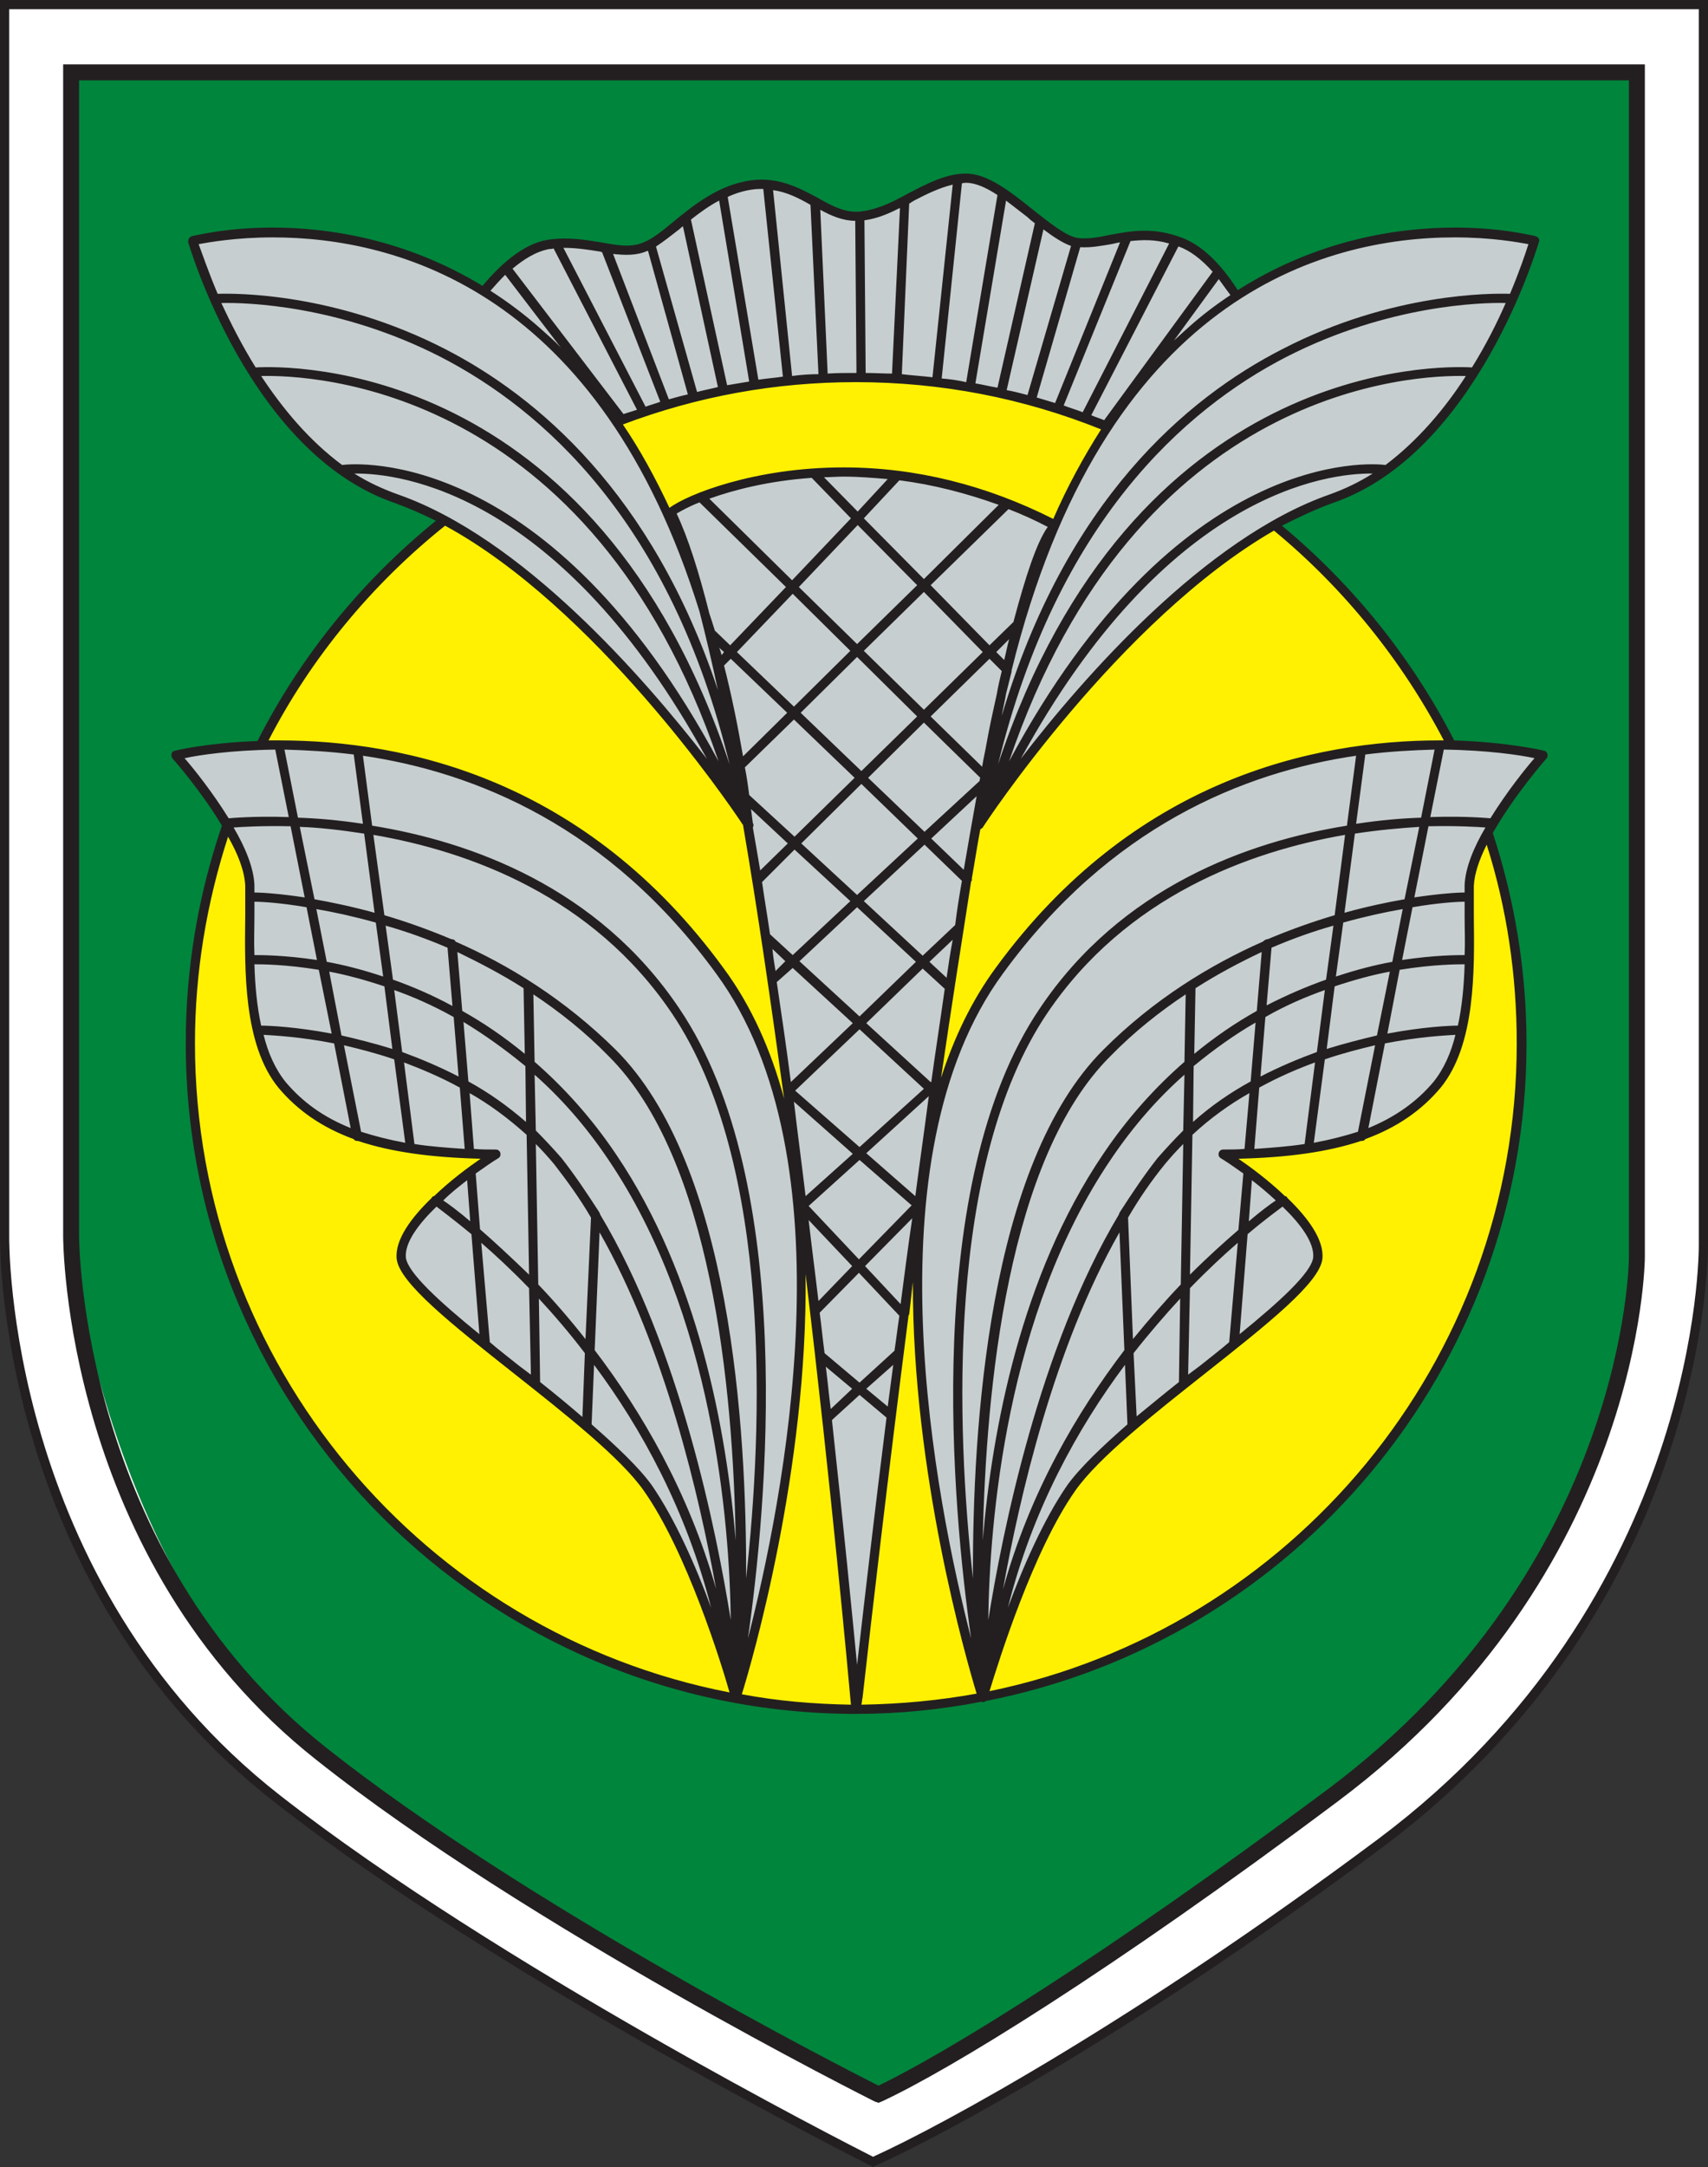 <?xml version="1.0" encoding="UTF-8" standalone="no"?>
<!-- Page 1 -->

<svg
   xmlns:dc="http://purl.org/dc/elements/1.1/"
   xmlns:cc="http://creativecommons.org/ns#"
   xmlns:rdf="http://www.w3.org/1999/02/22-rdf-syntax-ns#"
   xmlns:svg="http://www.w3.org/2000/svg"
   xmlns="http://www.w3.org/2000/svg"
   xmlns:sodipodi="http://sodipodi.sourceforge.net/DTD/sodipodi-0.dtd"
   xmlns:inkscape="http://www.inkscape.org/namespaces/inkscape"
   x="0"
   y="0"
   width="278.601"
   height="353.3"
   version="1.1"
   style="display:block"
   id="svg2"
   inkscape:version="0.48.2 r9819"
   sodipodi:docname="1.svg">
  <rect width="100%" height="100%" fill="#333333" stroke="none"/>
  <sodipodi:namedview
     pagecolor="#ffffff"
     bordercolor="#666666"
     borderopacity="1"
     objecttolerance="10"
     gridtolerance="10"
     guidetolerance="10"
     inkscape:pageopacity="0"
     inkscape:pageshadow="2"
     inkscape:window-width="1024"
     inkscape:window-height="716"
     id="namedview38"
     showgrid="false"
     showborder="true"
     inkscape:showpageshadow="true"
     borderlayer="false"
     fit-margin-top="0"
     fit-margin-left="0"
     fit-margin-right="0"
     fit-margin-bottom="0"
     inkscape:zoom="0.36363636"
     inkscape:cx="156.30062"
     inkscape:cy="212.9"
     inkscape:window-x="-8"
     inkscape:window-y="-8"
     inkscape:window-maximized="1"
     inkscape:current-layer="svg2" />
  <defs
     id="defs4">
    <style
       type="text/css"
       id="style6">

.g3_1{
fill: #FFF101;
}
.g2_1{
fill: #00853C;
}
.g1_1{
fill: #FFFFFF;
}
.g5_1{
fill: #231F20;
}
.g4_1{
fill: #C7CECF;
}


</style>
  </defs>
  <path
     d="m 142.401,352.4 c 10.7,-4.7 42.5,-21.9 82.8,-52 53.7,-40.1 52.7,-97.4 52.7,-97.4 l 0,-202.2 -277.1,0 0,200.8 c 0,0 -1.2,56.1 44.4,91.7 37.8,29.4 97.2,59.1 97.2,59.1 z"
     class="g1_1"
     id="path10"
     inkscape:connector-curvature="0"
     style="fill:#ffffff" />
  <path
     d="m 143.301,341.2 c 10.9,-5.1 37.1,-20.7 74.2,-48.8 44.1,-33.4 49.5,-83.5 49.5,-83.5 l -0.7,-197.3 -254.7,0 0,191.2 c 0,0 6,55.5 40.8,82.9 34.8,27.4 90.9,55.5 90.9,55.5 z"
     class="g2_1"
     id="path12"
     inkscape:connector-curvature="0"
     style="fill:#00853c" />
  <path
     d="m 248.301,169.9 c 0,59.9 -48.6,108.5 -108.6,108.5 -59.9,0 -108.5,-48.6 -108.5,-108.5 0,-60 48.6,-108.6 108.5,-108.6 60,0 108.6,48.6 108.6,108.6 z"
     class="g3_1"
     id="path14"
     inkscape:connector-curvature="0"
     style="fill:#fff101" />
  <path
     d="m 100.501,68.1 c 11.8,-4.4 24.6,-6.8 37.9,-6.8 15.1,0 29.5,3.1 42.6,8.7 6.4,-9.7 13.6,-16.6 20.8,-21.4 0,-0.1 -0.1,-0.2 -0.2,-0.4 -2.3,-3.7 -5.4,-7.4 -9.1,-8.9 -7.6,-2.9 -12.3,0.7 -17,0 -4.7,-0.7 -12.3,-10.5 -18,-10.5 -5.8,0 -10.5,5.1 -16.6,6.2 -6.2,1.1 -10.5,-6.2 -18.4,-5.1 -7.9,1.1 -13,8.3 -17.3,10.1 -4.4,1.8 -9.4,-1.4 -15.9,-0.3 -4.2,0.7 -8.1,4.7 -10.3,7.5 -0.1,0 -0.1,0 -0.1,0 7.5,4.6 14.9,11.3 21.6,20.9 z"
     class="g4_1"
     id="path16"
     inkscape:connector-curvature="0"
     style="fill:#c7cecf" />
  <path
     d="m 122.701,134.4 c 0,0 -28,-42.9 -57.5,-53.1 -23.6,-8.2 -33.2,-42.1 -33.2,-42.1 0,0 76.3,-20.2 90.7,95.2 z"
     class="g4_1"
     id="path18"
     inkscape:connector-curvature="0"
     style="fill:#c7cecf" />
  <path
     d="m 159.701,134.2 c 0,0 27.9,-42.9 57.4,-53.1 23.6,-8.2 33.2,-42.1 33.2,-42.1 0,0 -76.2,-20.2 -90.6,95.2 z"
     class="g4_1"
     id="path20"
     inkscape:connector-curvature="0"
     style="fill:#c7cecf" />
  <path
     d="m 139.601,278.8 c 0,0 -14.3,-160.7 -29.9,-194.7 -5.6,0.8 26.3,-17.3 62.3,1.6 -12.7,13.9 -32,190.3 -32.4,193.1 z"
     class="g4_1"
     id="path22"
     inkscape:connector-curvature="0"
     style="fill:#c7cecf" />
  <path
     d="m 119.501,276.4 c 0,0 25.8,-79.6 -2.6,-118.5 -35.4,-48.3 -88.7,-35.1 -88.7,-35.1 0,0 11.7,13.2 12,21.2 0.2,8 -1.5,24.3 5.3,32.5 6.7,8.3 18,11.3 34.8,11.3 0,0 -16.1,10.2 -15.4,17 0.8,6.8 32,25.9 40.2,37.5 8.2,11.5 14.4,34.1 14.4,34.1 z"
     class="g4_1"
     id="path24"
     inkscape:connector-curvature="0"
     style="fill:#c7cecf" />
  <path
     d="m 160.001,276.6 c 0,0 -25.8,-79.7 2.7,-118.5 35.3,-48.4 88.7,-35.2 88.7,-35.2 0,0 -11.8,13.2 -12.1,21.3 -0.2,8 1.5,24.2 -5.2,32.5 -6.8,8.2 -18.1,11.3 -34.9,11.3 0,0 16.1,10.1 15.4,16.9 -0.7,6.9 -32,26 -40.2,37.5 -8.1,11.6 -14.4,34.2 -14.4,34.2 z"
     class="g4_1"
     id="path26"
     inkscape:connector-curvature="0"
     style="fill:#c7cecf" />
  <path
     d="m 224.801,299.8 c -39.4,29.4 -70.9,46.6 -82.4,51.8 -4.7,-2.4 -60.9,-31 -96.7,-58.9 C 0.901,257.7 1.501,202.2 1.501,201.6 l 0,-200.1 275.6,0 0,201.5 c 0,0.6 0.4,57.4 -52.3,96.8 m 53.8,-96.8 0,-203 -278.6,0 0,201.6 c 0,0.6 -0.7,56.8 44.8,92.2 37.3,29.2 96.7,59 97.3,59.3 l 0.3,0.2 0.3,-0.2 c 11.3,-5 43.1,-22.3 83,-52.1 53.3,-39.9 52.9,-97.4 52.9,-98 z"
     class="g5_1"
     id="path28"
     inkscape:connector-curvature="0"
     style="fill:#231f20" />
  <path
     d="m 12.901,13.1 252.8,0 0,191.8 c 0,0.5 -0.3,50.2 -49,86.7 -36.6,27.3 -62.2,43 -73.4,48.4 -6,-3 -57.8,-29.5 -90.1,-55.1 -40.2,-31.8 -40.3,-82.9 -40.3,-83.4 z m -2.6,188.4 c 0,0.5 0,52.8 41.3,85.4 34.4,27.3 90.5,55.4 91.1,55.7 l 0.6,0.2 0.5,-0.2 c 11,-5.1 37.1,-21 74.5,-49 49.7,-37.2 50,-88.2 50,-88.7 l 0,-194.4 -258,0 z"
     class="g5_1"
     id="path30"
     inkscape:connector-curvature="0"
     style="fill:#231f20" />
  <path
     d="m 40.001,144.4 c 0,0.5 0,1.1 0,1.7 0,0 0,0.1 0,0.1 0,0 0,0.1 0,0.1 0,1 0,2 0,3 -0.1,8.9 -0.3,21 5.4,28 3.1,3.7 7.1,6.5 12.3,8.4 0.1,0.2 0.3,0.3 0.6,0.3 0,0 0.1,0 0.1,0 5.4,1.8 11.9,2.7 20,2.9 -1.9,1.3 -4.9,3.5 -7.6,6.1 -0.2,0 -0.3,0.1 -0.4,0.3 0,0 -0.1,0.1 -0.1,0.1 -3.2,3.1 -5.9,6.7 -5.6,9.8 0.4,3.9 9,10.7 19,18.6 8.6,6.8 17.5,13.8 21.3,19.2 7,9.9 12.7,28.3 14,32.9 -49.6,-9.6 -87.2,-53.4 -87.2,-105.8 0,-11.6 1.9,-22.9 5.4,-33.7 1.6,2.8 2.7,5.6 2.8,8 m 4.9,-22.2 2.2,11 c -5.9,-0.2 -9.7,0.2 -9.8,0.2 -2.6,-4.2 -5.7,-8.1 -7.2,-9.8 2.3,-0.5 7.6,-1.3 14.8,-1.4 m 27.7,-36.5 c 24.3,13.2 46.1,45 48.6,48.8 2.4,14 4.6,29.3 6.7,44.6 -2.1,-7.8 -5.3,-15.1 -9.9,-21.3 -22.4,-30.7 -51.8,-37.1 -72.5,-37.1 -0.6,0 -1.1,0 -1.7,0 6.9,-13.4 16.9,-25.5 28.8,-35 m -14.8,-8.5 c 7.4,-0.1 33.7,3 57.5,46.5 -10.4,-13.4 -30.1,-36 -50.4,-43.1 -2.5,-0.9 -4.9,-2 -7.1,-3.4 m -15.2,-15.9 c 8.1,-0.2 53.7,1.4 74.6,62.8 C 89.701,72.9 58.201,75.5 55.801,75.8 c -5.4,-4 -9.7,-9.2 -13.2,-14.5 m 1.9,-22.6 c 20.3,0 53.4,8.8 69.6,61 1,3.9 2,8.1 3,12.8 -10.7,-32.1 -29.5,-47.9 -44.5,-55.6 -17.9,-9.2 -34.2,-9.1 -37.1,-9 -1.6,-3.8 -2.6,-6.8 -3.1,-8.1 1.7,-0.3 6.1,-1.1 12.1,-1.1 m 37.9,6.1 9.1,11.9 c -1,-1.1 -2.2,-2.1 -3.3,-3.1 -2.7,-2.4 -5.4,-4.4 -8.2,-6.2 0.7,-0.8 1.5,-1.7 2.4,-2.6 m 7.2,-4.2 c 0.2,0 0.4,0 0.7,-0.1 l 13.6,26.3 c -0.7,0.2 -1.5,0.5 -2.2,0.7 L 83.601,43.8 c 1.8,-1.5 3.8,-2.8 6,-3.2 m 8.2,0.4 c 0.1,0 0.3,0.1 0.4,0.1 l 9.5,24.4 c -0.8,0.3 -1.6,0.5 -2.4,0.8 L 91.901,40.4 c 2.1,0 4,0.3 5.9,0.6 m 7.8,-0.1 0.1,0 6.5,23.4 c -1,0.2 -2,0.5 -3.1,0.8 l -9.1,-23.7 c 1.9,0.2 3.8,0.3 5.6,-0.5 m 5.3,-3.6 c 0.1,-0.1 0.3,-0.3 0.5,-0.4 l 5.7,26.2 c -1.2,0.3 -2.3,0.5 -3.4,0.8 l -6.7,-23.7 c 1.2,-0.8 2.5,-1.8 3.9,-2.9 m 11.8,-6.4 c 0.7,-0.1 1.3,-0.1 1.8,-0.1 l 3.2,30.6 c -1.3,0.2 -2.7,0.3 -4,0.5 l -5,-29.8 c 1.3,-0.6 2.6,-1 4,-1.2 m 24.1,3 -1.3,27 c -1.4,0 -2.8,-0.1 -4.3,-0.1 l -0.2,-24.9 c 0.1,0 0.1,0 0.1,0 2.1,-0.3 3.9,-1.1 5.7,-2 m 2.3,-1.2 c 2.1,-1.1 4.2,-2.1 6.3,-2.6 l -3.3,31.4 c -1.7,-0.2 -3.4,-0.3 -5,-0.5 l 1.2,-27.8 c 0.3,-0.2 0.5,-0.3 0.8,-0.5 m 13.6,-0.9 -5.1,30.5 c -1.3,-0.3 -2.7,-0.5 -4,-0.6 l 3.3,-31.8 c 0.3,-0.1 0.5,-0.1 0.7,-0.1 1.5,0 3.3,0.8 5.1,2 m 6.1,4.6 -6.1,26.8 c -1.2,-0.2 -2.4,-0.5 -3.6,-0.7 l 5,-29.8 c 1.2,0.9 2.3,1.8 3.5,2.7 0.4,0.4 0.8,0.7 1.2,1 m 12.5,3.4 c 0.4,-0.1 0.9,-0.2 1.4,-0.3 l -10.6,26.2 c -1,-0.3 -2,-0.6 -3,-0.9 l 7.1,-24.5 c 1.7,0.1 3.3,-0.2 5.1,-0.5 m 9.4,-0.1 -14.1,27.5 c -1,-0.4 -2.1,-0.7 -3.1,-1.1 l 10.9,-26.8 c 1.9,-0.2 3.9,-0.3 6.3,0.4 m 7.1,4.6 -17.7,24.2 c -0.7,-0.3 -1.4,-0.5 -2.1,-0.8 l 14.2,-27.5 c 0,0 0.1,0 0.1,0 1.9,0.7 3.7,2.1 5.5,4.1 m -4.2,9.3 c -0.7,0.6 -1.4,1.3 -2.1,1.9 l 7.3,-10 c 0.6,0.8 1.2,1.7 1.9,2.6 -2.4,1.6 -4.8,3.4 -7.1,5.5 m 55.7,-13.8 c -0.4,1.3 -1.4,4.3 -3,8.1 -2.9,-0.1 -19.3,-0.2 -37.1,9 -15.7,8 -35.4,24.8 -45.8,59.8 0.2,-1.2 0.5,-2.4 0.7,-3.6 0.3,-1.2 0.6,-2.4 0.9,-3.6 0,-0.1 0,-0.1 0,-0.2 15,-60.8 50.8,-70.6 72.3,-70.6 6,0 10.3,0.8 12,1.1 m -23.3,36 c -2.4,-0.3 -33.9,-2.9 -61.4,48.3 20.9,-61.4 66.4,-63 74.5,-62.8 -3.4,5.3 -7.8,10.5 -13.1,14.5 m -9.1,4.8 c -20.3,7.1 -40.1,29.7 -50.4,43.1 23.8,-43.5 50.1,-46.6 57.4,-46.5 -2.2,1.4 -4.5,2.5 -7,3.4 m 18.6,40.1 c -0.2,0 -0.4,0 -0.6,0 -20.7,0 -50.1,6.4 -72.5,37.1 -3.9,5.3 -6.8,11.4 -8.9,17.9 1.6,-11 3.3,-21.8 4.9,-32 0.1,-0.1 0.2,-0.3 0.1,-0.4 0.5,-2.8 0.9,-5.5 1.4,-8.1 0.2,-0.1 0.3,-0.2 0.4,-0.3 0.2,-0.4 22.3,-33.9 47.5,-48.4 11.4,9.4 20.9,21.2 27.7,34.2 m 7.6,12.7 c -0.1,0 -3.9,-0.4 -9.8,-0.2 l 2.2,-11 c 7.2,0.1 12.5,0.9 14.8,1.4 -1.5,1.7 -4.6,5.6 -7.2,9.8 m 4.3,36.7 c 0,52 -36.9,95.5 -86,105.6 1.5,-4.9 7.1,-22.9 14,-32.7 3.8,-5.4 12.7,-12.4 21.3,-19.2 10,-7.9 18.6,-14.7 19,-18.6 0.3,-3.1 -2.4,-6.7 -5.6,-9.8 0,0 -0.1,-0.1 -0.1,-0.1 -0.1,-0.2 -0.2,-0.3 -0.4,-0.3 -2.7,-2.6 -5.7,-4.8 -7.6,-6.1 8.1,-0.2 14.6,-1.1 20,-2.9 0,0 0.1,0 0.1,0 0.3,0 0.5,-0.1 0.6,-0.3 5.2,-1.9 9.2,-4.7 12.3,-8.4 5.7,-7 5.5,-19.1 5.4,-27.9 0,-1.1 0,-2.1 0,-3.1 0,0 0,-0.1 0,-0.1 0,0 0,-0.1 0,-0.1 0,-0.6 0,-1.2 0,-1.7 0.1,-2 0.9,-4.3 2.1,-6.7 3.3,10.4 4.9,21.3 4.9,32.4 M 96.901,222.5 c 7.7,10.3 15,23.6 19.1,39.6 -2.5,-6.8 -5.9,-14.5 -9.7,-20 -2.1,-2.9 -5.7,-6.3 -9.8,-9.9 z m -9,-10.8 c 2.4,2.6 5,5.6 7.5,8.9 l -0.4,10.4 c -2.2,-1.9 -4.5,-3.8 -6.9,-5.7 z m -8,7.1 -1.4,-16.2 c 2.3,2 5,4.5 7.8,7.4 l 0.3,14.1 c -0.7,-0.5 -1.3,-1 -2,-1.5 -1.6,-1.3 -3.2,-2.5 -4.7,-3.8 m -8.7,-22.1 c 0.9,0.7 2.9,2.2 5.7,4.5 l 1.3,16.3 c -6.4,-5.2 -11.7,-10 -12,-12.5 -0.2,-2.4 2,-5.4 5,-8.3 m 5,-4.3 0.5,6.7 c -2,-1.7 -3.5,-2.8 -4.4,-3.4 1.2,-1.2 2.6,-2.3 3.9,-3.3 m -8.6,-5.9 -1.7,-13.3 c 2.9,1.1 6,2.4 9.1,4.1 l 0.8,10 c -2.9,-0.2 -5.7,-0.4 -8.2,-0.8 m -8.7,-2 -2.8,-14.1 c 2.5,0.6 5.3,1.3 8.2,2.3 l 1.8,13.6 c -2.7,-0.5 -5,-1.1 -7.2,-1.8 m -4.4,-14.4 2.7,13.8 c -4.5,-1.8 -7.9,-4.3 -10.6,-7.5 -1.7,-2.1 -2.9,-4.8 -3.6,-7.7 1.6,0.1 5.9,0.3 11.5,1.4 m -2.5,-12 2.1,10.4 c -5.8,-1.1 -10.2,-1.3 -11.5,-1.3 -0.7,-3.2 -1,-6.6 -1.1,-10 1.1,0 5,0 10.5,0.9 m -2.3,-11.8 c -4,-0.6 -6.9,-0.8 -8.2,-0.8 0,-0.4 0,-0.8 0,-1.2 -0.1,-2.8 -1.5,-6.2 -3.4,-9.4 1.4,-0.1 4.7,-0.3 9.3,-0.2 z m 9.7,-10.4 1.7,12.9 c -3.6,-1 -7,-1.7 -9.8,-2.2 l -2.4,-11.8 c 3.1,0.1 6.6,0.5 10.5,1.1 m -1.7,-12.9 1.5,11.3 c -3.9,-0.6 -7.5,-0.9 -10.6,-1 l -2.2,-11.1 c 3.5,0.1 7.3,0.3 11.3,0.8 m 64.3,144.1 c 3,-21 8.1,-74.2 -11.2,-102.7 C 97.501,144.6 76.801,137.2 60.701,134.6 l -1.5,-11.4 c 18.4,2.7 40.2,11.6 57.6,35.5 22.2,30.2 10.9,86.2 5.2,108.4 M 97.801,200.9 c 10.7,18.8 16.3,43.2 19,58.1 -4.5,-15.8 -12.1,-28.8 -19.8,-38.9 z m -10.4,-14.4 c 1,1 2,2.1 3,3.3 2.1,2.7 4.2,5.6 6,8.7 l -0.9,19.8 c -2.6,-3.3 -5.2,-6.3 -7.7,-8.9 z m -0.2,-11.3 c 4.2,3.7 8.3,8.3 12,13.8 17.1,25.2 19.8,59.1 20,75.1 -2.3,-14.3 -8.3,-44.4 -21.3,-66.1 0,-0.1 -0.1,-0.2 -0.1,-0.3 -2,-3.1 -4,-6.1 -6.2,-8.9 -1.4,-1.6 -2.8,-3.1 -4.2,-4.5 z m -11.6,-8.6 c 3.3,2 6.7,4.4 10.1,7.2 l 0.1,9.1 c -3,-2.6 -6.1,-4.8 -9.4,-6.6 z m -11.3,-5.2 c 3.1,1.1 6.3,2.5 9.7,4.4 l 0.8,9.7 c -3.1,-1.6 -6.2,-2.9 -9.2,-4 z m -1.6,-0.6 1.3,10.2 c -2.9,-0.9 -5.7,-1.6 -8.3,-2.2 l -2,-10.4 c 2.7,0.5 5.7,1.3 9,2.4 m 10.3,-6.3 0.8,9.5 c -3.3,-1.8 -6.6,-3.2 -9.7,-4.3 l -1.2,-8.8 c 3.2,0.9 6.6,2.1 10.1,3.6 m 27.4,16.6 c -8.3,-8.2 -17.4,-13.8 -26.1,-17.6 -0.1,-0.3 -0.4,-0.4 -0.7,-0.4 -3.8,-1.6 -7.5,-2.9 -10.9,-3.9 l -1.8,-13.1 c 15.7,2.7 35.8,10 48.7,29.1 16.5,24.5 14.8,67.7 12.1,92.1 0.1,-24.5 -2.5,-67.5 -21.3,-86.2 m -13.4,-9 c 4.2,2.8 8.4,6.1 12.3,10.1 16.7,16.6 20.3,54 20.7,78.9 -1.5,-17.9 -6.1,-43.1 -19.5,-62.9 -4.1,-6.1 -8.7,-11.1 -13.3,-15.1 z m -1.6,-1 0.2,10.7 c -3.4,-2.8 -6.8,-5.1 -10.2,-7 l -0.8,-9.6 c 3.5,1.7 7.2,3.6 10.8,5.9 m -33.8,-12.9 c 2.9,0.5 6.1,1.2 9.7,2.2 l 1.2,8.8 c -3.3,-1.1 -6.4,-1.9 -9.2,-2.4 z m -10.1,1.2 c 0,-0.9 0,-1.7 0,-2.4 1.3,0 4.4,0.2 8.5,0.9 l 1.7,8.6 c -5.3,-0.8 -9.1,-0.8 -10.2,-0.8 -0.1,-2.2 0,-4.4 0,-6.3 m 97.3,128.5 c -6,-0.1 -12,-0.6 -17.8,-1.7 1.6,-5.1 10.8,-36.7 10.4,-68.5 4.2,35 6.9,64.7 7.4,70.2 m -9.5,-120.1 9.8,9 -10.1,9.6 c -0.7,-5.5 -1.5,-10.9 -2.3,-16.3 z m -1.2,-1.1 -1.6,1.6 c -0.2,-1.2 -0.4,-2.4 -0.5,-3.6 z m 1.5,-18.2 9.1,8.4 -9.4,8.8 -3.7,-3.4 c -0.4,-2.8 -0.9,-5.7 -1.3,-8.5 z m -6.8,-4.3 c -0.1,-0.8 -0.2,-1.5 -0.3,-2.3 l 6,5.6 -4.5,4.4 c -0.4,-2.4 -0.8,-4.7 -1.2,-7 0.1,-0.2 0.1,-0.3 0.1,-0.4 0,-0.1 0,-0.2 -0.1,-0.3 m -12.4,-50.4 0,-0.1 c 0.7,-0.4 1.9,-1.1 3.7,-1.8 l 14.1,13.8 -9.1,9.5 -2.5,-2.4 c -0.3,-1 -0.6,-1.9 -0.9,-2.8 -1.7,-6.8 -3.5,-12.4 -5.3,-16.2 m 46.8,58 -5.3,-5.1 7.4,-6.9 c -0.7,3.9 -1.4,7.9 -2.1,12 m -16.7,-14 9.2,8.9 -9.9,9.2 -9.1,-8.4 z m -19,-2.7 8,-7.8 9.9,9.5 -9.8,9.6 -7.4,-6.8 c -0.2,-1.6 -0.4,-3 -0.7,-4.5 m -3.8,-18.3 c -0.1,-0.4 -0.2,-0.8 -0.4,-1.2 l 0.8,0.7 z m 10.7,9.4 -7.2,7.1 c -0.9,-5.2 -1.9,-10.1 -3.1,-14.8 l 1.1,-1.1 z m 10.3,-10.1 -9.2,9.1 -9.3,-8.9 9.1,-9.5 z m 1.2,-20.5 9.7,9.8 -9.8,9.6 -9.5,-9.3 z m -7.5,-7.7 6.4,6.6 -9.6,10.1 -13.5,-13.3 c 3.9,-1.4 9.6,-2.9 16.7,-3.4 m 7.5,5.5 -5.5,-5.6 c 1,0 2.1,-0.1 3.2,-0.1 2.4,0 4.8,0.2 7.2,0.4 z m 10.8,11 -9.8,-9.9 5.8,-6.2 c 5.5,0.7 10.9,2.1 16.2,4 z m 14.6,7 -3.9,3.8 -9.6,-9.8 12.7,-12.4 c 2.1,0.8 4.3,1.8 6.4,2.9 -1.8,2.5 -3.6,8 -5.6,15.5 m -2.8,4.9 2.1,-2.1 c -0.3,1.1 -0.5,2.2 -0.8,3.4 z m -11.8,11.5 9.2,9 c -0.1,0.2 -0.1,0.3 -0.1,0.5 l -9,8.3 -9.2,-8.8 z m -9.8,-11.7 9.8,-9.6 9.6,9.8 -9.6,9.4 z m 8.7,10.7 -9.1,8.9 -9.9,-9.5 9.2,-9.1 z m 11.3,4.5 c -0.2,1.2 -0.5,2.4 -0.7,3.7 l -8.4,-8.2 9.6,-9.4 2,2 c -0.3,1.2 -0.6,2.5 -0.8,3.7 -0.6,2.7 -1.2,5.4 -1.7,8.2 m -5.1,29.5 -5.3,5 -9.6,-8.9 9.9,-9.2 6.1,5.9 c -0.4,2.3 -0.8,4.7 -1.1,7.2 m -1.4,8.6 -2.8,-2.6 3.8,-3.6 c -0.4,2.1 -0.7,4.1 -1,6.2 m -14.2,6.3 -9.8,-9 9.4,-8.8 9.6,8.9 z m 11.7,10.7 -0.1,0 -10.5,-9.6 9.2,-8.9 3.6,3.3 c -0.7,5 -1.5,10.1 -2.2,15.2 m 67.8,-41.8 c -16.1,2.6 -36.8,10 -50.1,29.8 -19.3,28.5 -14.2,81.7 -11.2,102.7 -5.7,-22.2 -17,-78.2 5.2,-108.4 17.4,-23.9 39.2,-32.8 57.6,-35.5 z m 1.5,-0.3 1.5,-11.3 c 4,-0.5 7.7,-0.7 11.3,-0.8 l -2.2,11.1 c -3.1,0.1 -6.7,0.4 -10.6,1 m 7.9,12.3 c -2.9,0.5 -6.2,1.2 -9.8,2.2 l 1.7,-12.9 c 3.9,-0.6 7.4,-0.9 10.5,-1.1 z m 8.7,20.6 c -1.3,0 -5.7,0.2 -11.5,1.3 l 2,-10.4 c 5.6,-0.9 9.5,-0.9 10.6,-0.9 -0.1,3.4 -0.4,6.8 -1.1,10 m -11.9,2.9 c 5.6,-1.1 9.9,-1.3 11.5,-1.4 -0.7,2.9 -1.9,5.6 -3.6,7.7 -2.7,3.2 -6.2,5.7 -10.6,7.5 z m -20.5,7.2 c 3.1,-1.7 6.1,-3 9.1,-4.1 l -1.7,13.3 c -2.6,0.4 -5.3,0.6 -8.2,0.8 z m -1.7,21.8 0.5,-6.7 c 1.3,1 2.6,2.1 3.9,3.3 -0.9,0.6 -2.4,1.7 -4.4,3.4 m -9.6,10.9 c 2.8,-2.9 5.5,-5.4 7.8,-7.4 l -1.4,16.2 c -1.5,1.3 -3.1,2.5 -4.7,3.8 -0.7,0.5 -1.3,1 -2,1.5 z m -8.7,20.9 -0.5,-10.3 c 2.6,-3.3 5.2,-6.3 7.6,-8.9 l -0.2,13.6 c -2.4,1.9 -4.7,3.8 -6.9,5.6 m -1.9,-8.4 0.4,9.7 c -4.1,3.6 -7.7,7 -9.8,9.9 -3.8,5.5 -7.2,13.2 -9.7,20 4,-16 11.4,-29.3 19.1,-39.6 m 23.3,-69.4 c -0.3,0 -0.6,0.2 -0.8,0.4 -8.6,3.8 -17.8,9.4 -26,17.6 -18.8,18.7 -21.4,61.7 -21.3,86.2 -2.7,-24.4 -4.4,-67.6 12.1,-92.1 12.9,-19.1 33,-26.4 48.6,-29.1 l -1.7,13.1 c -3.4,1 -7.1,2.3 -10.9,3.9 m 9.5,6.6 c -3.1,1.1 -6.4,2.5 -9.7,4.2 l 0.8,-9.4 c 3.5,-1.5 6.9,-2.7 10.1,-3.6 z m 1.4,1.1 c 3.3,-1.1 6.3,-1.9 9,-2.4 l -2.1,10.4 c -2.5,0.6 -5.3,1.3 -8.2,2.2 z m -11.3,5 c 3.3,-1.9 6.6,-3.3 9.7,-4.4 l -1.3,10.1 c -3,1.1 -6.1,2.4 -9.2,4 z m -11.7,8 c 3.4,-2.8 6.8,-5.2 10.1,-7.1 l -0.8,9.6 c -3.3,1.8 -6.5,4 -9.4,6.6 z m -5.9,15 c -2.2,2.8 -4.2,5.8 -6.2,8.9 0,0.1 -0.1,0.2 -0.1,0.3 -13,21.7 -19,51.8 -21.3,66.1 0.2,-15.9 2.9,-49.9 20,-75.1 3.7,-5.5 7.8,-10.1 12,-13.8 l -0.2,9.1 c -1.4,1.4 -2.8,2.9 -4.2,4.5 m -4.8,9.7 c 1.8,-3.1 3.8,-6 6,-8.7 1,-1.2 2,-2.3 3,-3.3 l -0.4,22.9 c -2.5,2.6 -5.1,5.6 -7.8,8.9 z m -1.4,2.4 0.8,19.2 c -7.7,10.1 -15.4,23.1 -19.8,39 2.7,-15 8.3,-39.4 19,-58.2 m 10.6,-27.8 c -4.6,4 -9.2,9 -13.3,15.1 -13.4,19.8 -18.1,45 -19.6,62.9 0.5,-24.8 4.1,-62.3 20.8,-78.9 3.9,-4 8.1,-7.3 12.3,-10.1 z m 12.6,-17.9 -0.8,9.6 c -3.4,1.9 -6.8,4.2 -10.2,7 l 0.2,-10.7 c 3.6,-2.3 7.2,-4.2 10.8,-5.9 m 21.3,1.6 c -2.8,0.5 -5.9,1.3 -9.2,2.4 l 1.2,-8.8 c 3.6,-1 6.8,-1.7 9.7,-2.2 z m 11.8,-9.8 c 0,0.8 0,1.5 0,2.4 0,2 0.1,4.1 0,6.3 -1.1,0 -4.9,0 -10.2,0.8 l 1.7,-8.6 c 4.1,-0.7 7.2,-0.9 8.5,-0.9 m -98.2,129.7 c 1.5,-13.4 4.2,-36.6 7.5,-62.3 0,0 0.1,-0.1 0.1,-0.1 0.2,-1.8 0.4,-3.5 0.6,-5.3 -0.1,31 8.7,61.5 10.4,67.1 -6.1,1.1 -12.3,1.7 -18.8,1.8 0.1,-0.4 0.1,-0.8 0.2,-1.2 m -0.5,-49.3 4.4,3.7 c -1.9,15.1 -3.5,28.9 -4.8,40.3 -0.8,-8.2 -2.2,-22.5 -4.1,-39.9 z m -1.2,-1 -3.5,3.3 c -0.3,-2.3 -0.5,-4.6 -0.8,-6.9 z m 0,-20 -5.5,5.7 c -0.5,-4.3 -1.1,-8.8 -1.6,-13.2 z m 0.1,-18.3 -7.7,6.9 c -0.6,-5.1 -1.3,-10.2 -1.9,-15.4 z m 1.1,-1.1 -10.5,-9.2 10.5,-10 10.5,9.7 z m 8.5,9.5 -8.6,8.8 -8.2,-8.7 8.3,-7.5 z m 0.6,-1.5 -8,-7 10.2,-9.3 c -0.7,5.4 -1.5,10.9 -2.2,16.3 m -2.4,17.6 -5.8,-6.2 7.7,-7.8 c -0.7,4.7 -1.3,9.4 -1.9,14 m -13.2,1.4 6.4,-6.5 6.6,7 c -0.3,1.9 -0.5,3.8 -0.8,5.7 l -5.7,5.2 -5.7,-4.8 c -0.3,-2.2 -0.5,-4.4 -0.8,-6.6 m 11.1,15.3 -3.5,-2.9 4.4,-3.9 c -0.3,2.3 -0.6,4.6 -0.9,6.8 m 69.4,-24.3 c -0.3,2.5 -5.6,7.3 -12,12.5 l 1.3,-16.3 c 2.7,-2.3 4.8,-3.8 5.7,-4.5 3,2.9 5.2,5.9 5,8.3 m -15.1,-16.2 c 1,0.6 2.3,1.5 3.7,2.5 0,0.1 0,0.1 0,0.1 l -0.8,9.1 c -2.2,1.9 -5,4.4 -7.9,7.3 l 0.4,-22.8 c 2.9,-2.7 6.1,-5 9.3,-6.8 l -0.8,9.1 c -1.1,0.1 -2.3,0.1 -3.5,0.1 -0.3,0 -0.6,0.2 -0.7,0.5 -0.1,0.4 0,0.7 0.3,0.9 m 15.2,-2.5 1.8,-13.6 c 2.9,-1 5.7,-1.7 8.2,-2.3 l -2.8,14.1 c -2.2,0.7 -4.5,1.3 -7.2,1.8 m 24.6,-42 c 0,0.4 0,0.8 0,1.2 -1.3,0 -4.2,0.2 -8.2,0.8 l 2.3,-11.6 c 4.6,-0.1 7.9,0.1 9.3,0.2 -1.9,3.2 -3.3,6.6 -3.4,9.4 m 1.2,-84.4 c -5.3,-0.3 -55.3,-1.3 -77.3,64.7 9.6,-39.5 30.5,-57.9 47,-66.4 16.6,-8.5 31.9,-8.9 35.8,-8.8 -1.4,3.2 -3.2,6.8 -5.5,10.5 m -75.9,3.7 6,-26.2 c 1.6,1.2 3.1,2.2 4.5,2.7 l -7.1,24.3 c -1.1,-0.3 -2.3,-0.6 -3.4,-0.8 m -30.7,-2.6 c -1.4,0 -2.9,0.1 -4.3,0.3 l -3.1,-30.3 c 2.2,0.3 4.2,1.3 6.1,2.4 z m 6.2,-0.2 -0.1,0 c -1.5,0 -3,0 -4.6,0.1 l -1.2,-26.7 c 1.8,1 3.7,1.8 5.7,1.8 z m -21.1,2 -5.9,-27 c 1.4,-1.1 2.9,-2.2 4.6,-3.1 l 4.9,29.5 c -1.2,0.2 -2.4,0.4 -3.6,0.6 m -17,6.4 c 12.2,-4.6 24.9,-6.9 38,-6.9 13.9,0 27.3,2.6 40,7.7 -2.8,4.4 -5.5,9.3 -7.8,14.6 -10.9,-5.5 -22.4,-8.4 -34.2,-8.4 -14.5,0 -25.5,4.4 -28.4,6.6 -2.3,-4.9 -4.8,-9.5 -7.6,-13.6 M 36.101,49.4 c 4,-0.1 19.2,0.3 35.8,8.8 16.5,8.5 37.5,26.8 47.1,66.4 -22,-66 -72,-65 -77.3,-64.7 -2.3,-3.7 -4.1,-7.3 -5.6,-10.5 m 44.8,138 c -1.2,0 -2.4,0 -3.6,-0.1 l -0.7,-9.1 c 3.2,1.8 6.3,4.1 9.3,6.8 l 0.4,22.8 c -3,-2.9 -5.7,-5.4 -8,-7.4 l -0.7,-9 0,-0.1 c 1.4,-1 2.7,-1.9 3.7,-2.5 0.3,-0.2 0.4,-0.5 0.3,-0.9 -0.1,-0.3 -0.4,-0.5 -0.7,-0.5 m 58.7,92 c 7.1,0 13.9,-0.7 20.6,-2 0,0.1 0.1,0.1 0.1,0.1 0.2,0 0.4,-0.1 0.5,-0.2 50.2,-9.8 88.2,-54.2 88.2,-107.2 0,-11.7 -1.9,-23.3 -5.5,-34.3 3.5,-6.2 8.7,-12.1 8.8,-12.2 0.1,-0.2 0.2,-0.5 0.1,-0.7 -0.1,-0.3 -0.3,-0.5 -0.5,-0.5 -0.3,-0.1 -5.9,-1.4 -14.7,-1.7 -6.8,-13.3 -16.5,-25.4 -28.1,-35 2.8,-1.4 5.5,-2.7 8.3,-3.7 23.6,-8.1 33.5,-42.2 33.6,-42.5 0.1,-0.2 0.1,-0.4 0,-0.6 -0.1,-0.2 -0.3,-0.3 -0.5,-0.4 -0.2,0 -5.3,-1.4 -13.2,-1.4 -9.4,0 -22.5,2 -35.4,10.2 -2.9,-4.5 -5.9,-7.3 -9,-8.5 -4.9,-1.9 -8.6,-1.1 -11.9,-0.5 -1.9,0.4 -3.6,0.7 -5.2,0.5 -1.9,-0.3 -4.5,-2.4 -7.3,-4.6 -3.6,-2.9 -7.4,-5.9 -10.9,-5.9 -3.3,0 -6.3,1.6 -9.2,3.1 -2.4,1.3 -4.8,2.6 -7.5,3 -2.7,0.5 -5,-0.7 -7.6,-2.2 -3,-1.6 -6.4,-3.4 -10.8,-2.8 -5.2,0.7 -9.3,4 -12.6,6.7 -1.8,1.5 -3.4,2.8 -4.9,3.4 -2,0.9 -4.3,0.5 -7,0 -2.5,-0.4 -5.4,-0.9 -8.7,-0.4 -4.2,0.7 -8,4.4 -10.6,7.5 -12.5,-7.6 -25.1,-9.5 -34.2,-9.5 -7.9,0 -13,1.4 -13.2,1.4 -0.2,0.1 -0.4,0.2 -0.5,0.4 -0.1,0.2 -0.1,0.4 -0.1,0.6 0.1,0.3 10,34.4 33.7,42.5 2.2,0.8 4.5,1.8 6.7,2.9 -12.1,9.8 -22.1,22.1 -29.1,35.9 -8.1,0.3 -13.2,1.5 -13.5,1.6 -0.2,0 -0.5,0.2 -0.5,0.5 -0.1,0.2 0,0.5 0.1,0.7 0.1,0.1 4.7,5.3 8.1,11 -3.9,11.4 -5.9,23.3 -5.9,35.5 0,60.3 49.1,109.3 109.3,109.3 z"
     class="g5_1"
     id="path32"
     inkscape:connector-curvature="0"
     style="fill:#231f20" />
  <title
     id="title36">VARSKAVAPP 2013 Page1</title>
</svg>
